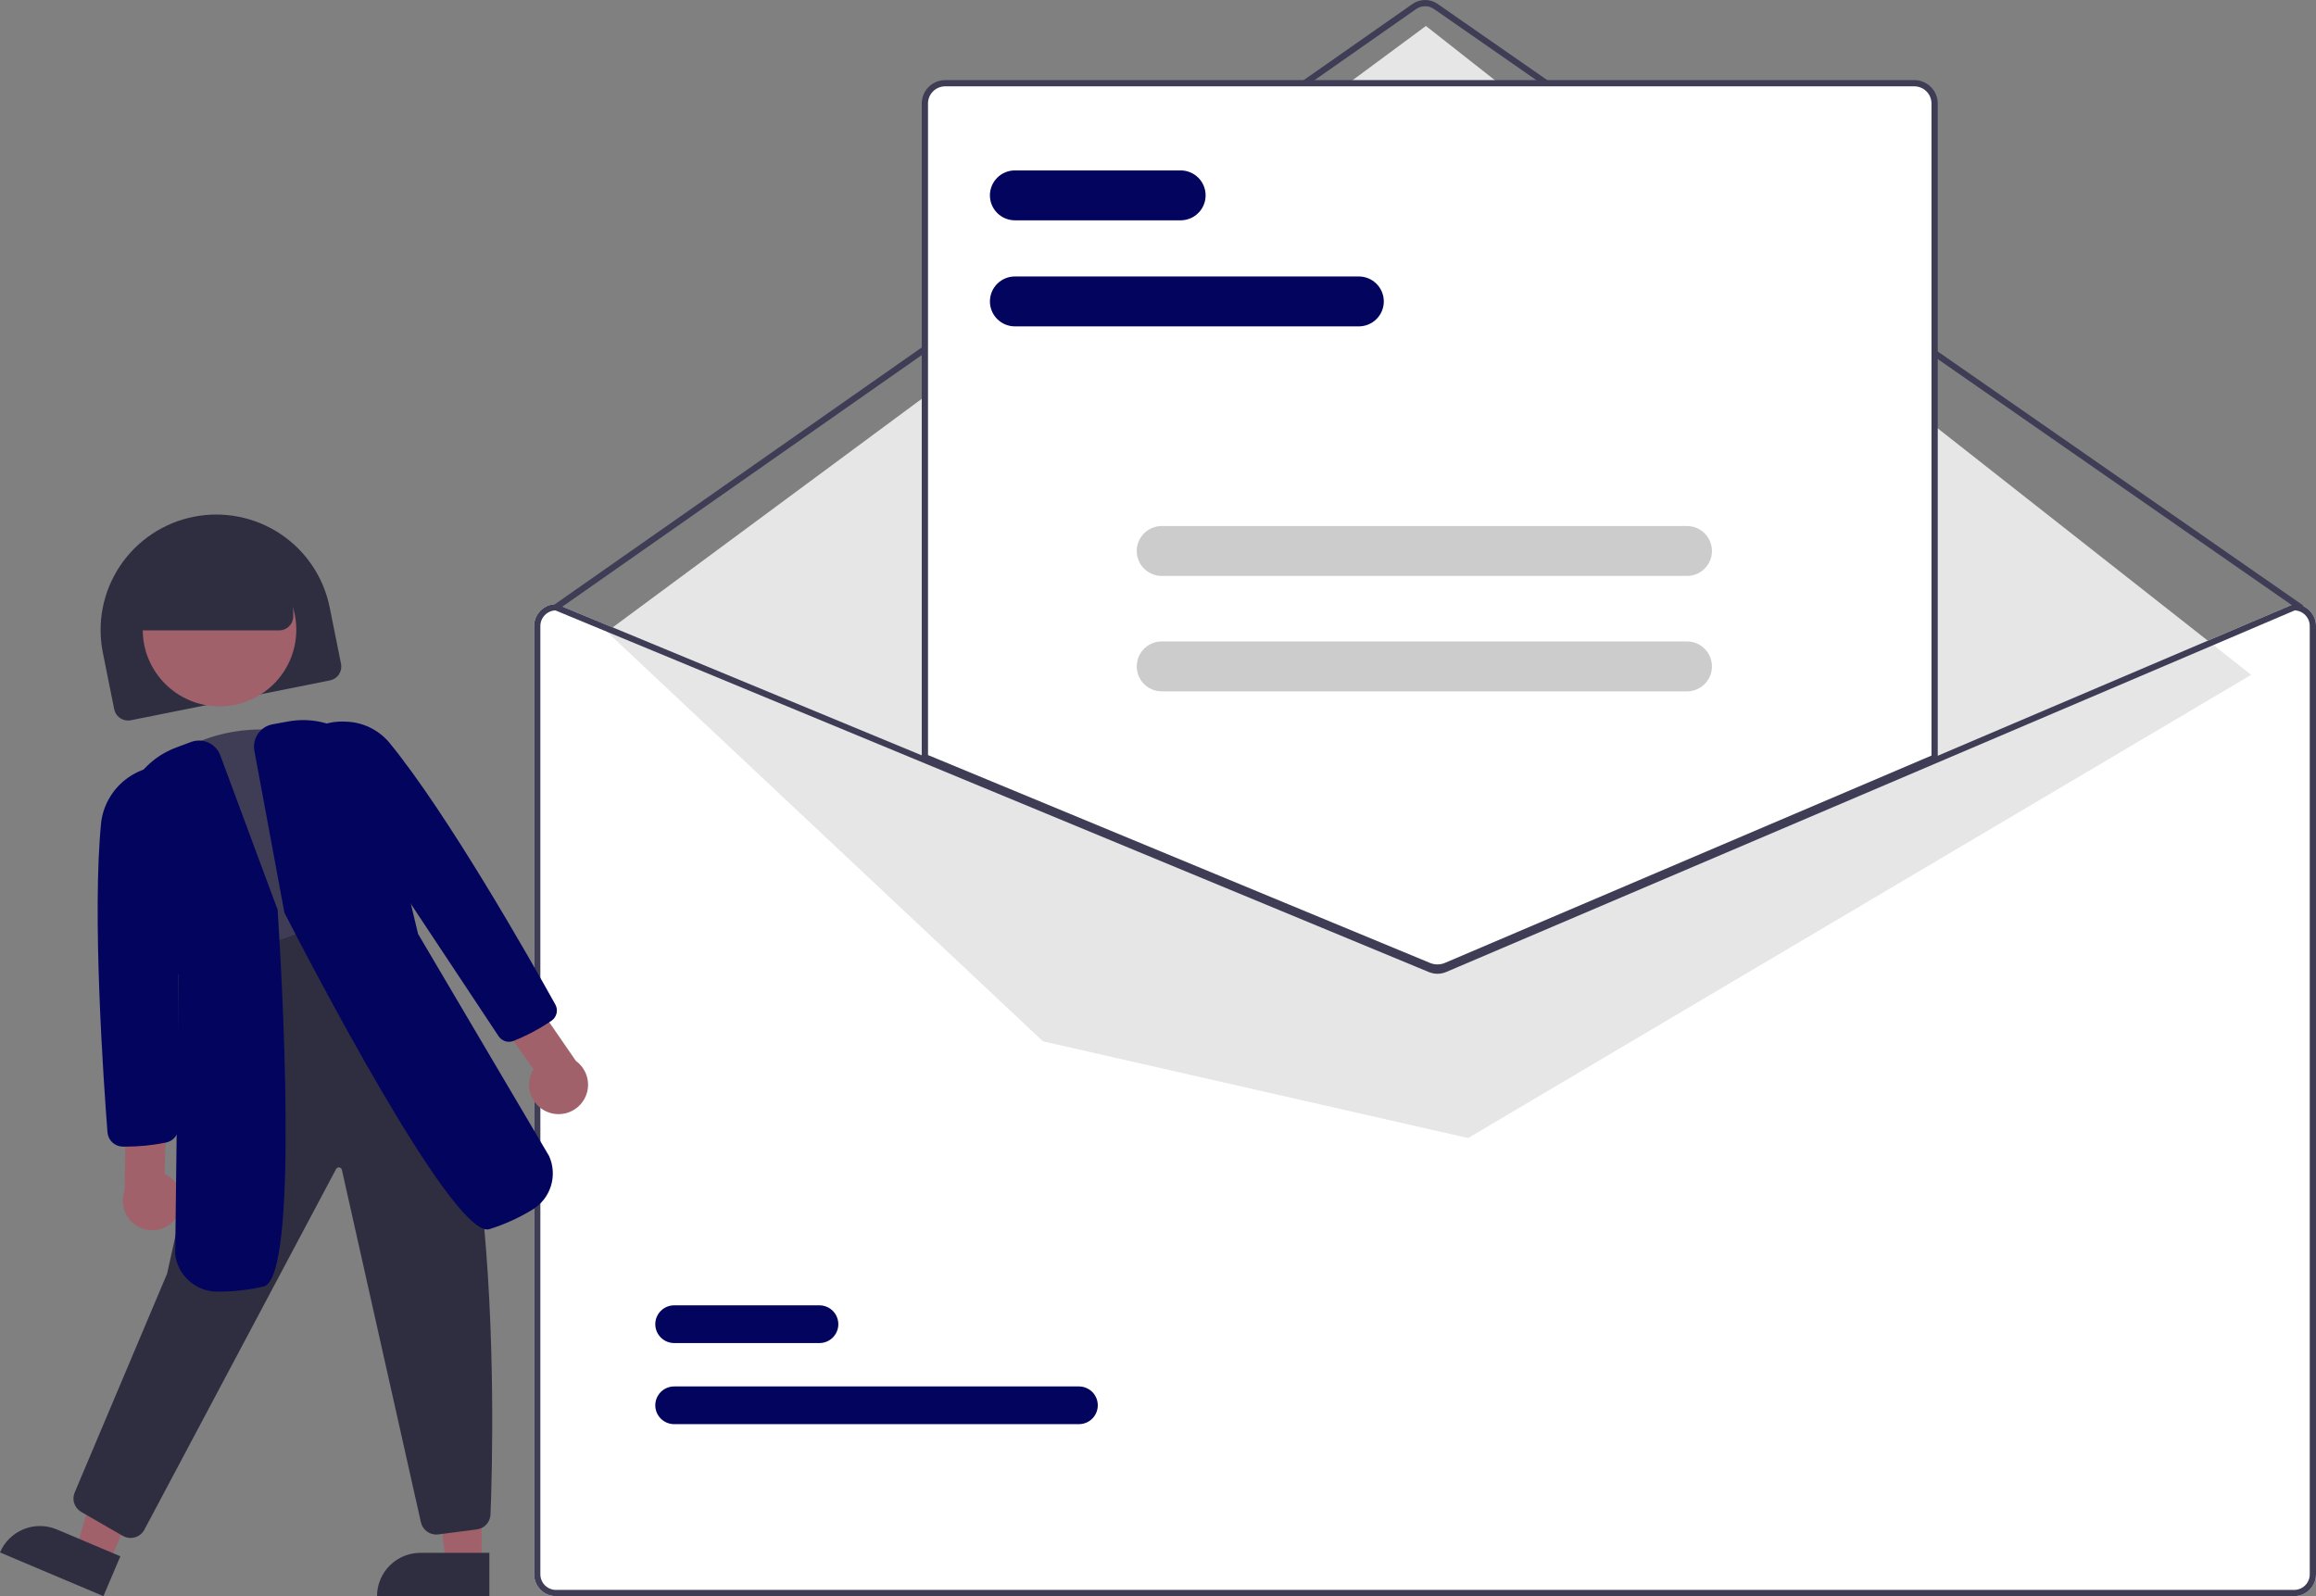 <svg xmlns="http://www.w3.org/2000/svg" width="177" height="122" viewBox="0 0 177 122" fill="none"><rect x="0" y="0" width="177" height="122" fill="#808080" stroke="none"/><g id="undraw_subscribe_vspl 1" clip-path="url(#clip0_216_400)"><path id="Vector" d="M175.328 46.178H175.28L147.853 57.866L110.327 73.858C110.18 73.919 110.023 73.952 109.864 73.953C109.705 73.953 109.547 73.923 109.4 73.863L70.684 57.833L42.583 46.197L42.54 46.178H42.492C42.049 46.179 41.624 46.355 41.31 46.668C40.997 46.981 40.82 47.405 40.82 47.847V120.331C40.82 120.773 40.997 121.198 41.31 121.511C41.624 121.823 42.049 121.999 42.492 122H175.328C175.771 121.999 176.196 121.823 176.51 121.511C176.823 121.198 176.999 120.773 177 120.331V47.847C176.999 47.405 176.823 46.981 176.51 46.668C176.196 46.355 175.771 46.179 175.328 46.178Z" fill="white"></path><path id="Vector_2" d="M175.805 46.655C175.756 46.655 175.709 46.64 175.669 46.612L109.595 0.69C109.394 0.55 109.155 0.476 108.911 0.477C108.666 0.477 108.427 0.552 108.227 0.692L42.629 46.612C42.604 46.63 42.575 46.643 42.544 46.65C42.513 46.656 42.482 46.657 42.451 46.652C42.42 46.646 42.39 46.635 42.364 46.618C42.337 46.601 42.315 46.579 42.297 46.554C42.279 46.528 42.266 46.499 42.259 46.469C42.252 46.438 42.251 46.407 42.257 46.376C42.262 46.345 42.274 46.315 42.291 46.289C42.307 46.262 42.329 46.24 42.355 46.222L107.952 0.301C108.233 0.106 108.567 0.001 108.91 2.26215e-06C109.252 -0.001 109.587 0.104 109.868 0.298L175.942 46.221C175.984 46.25 176.015 46.292 176.031 46.34C176.048 46.388 176.048 46.44 176.033 46.488C176.018 46.537 175.988 46.579 175.947 46.609C175.906 46.639 175.856 46.655 175.805 46.655Z" fill="#3F3D56"></path><path id="Vector_3" d="M46.378 48.283L108.976 1.984L172.049 51.578L112.201 86.985L79.709 79.593L46.378 48.283Z" fill="#E6E6E6"></path><path id="Vector_4" d="M82.452 108.854H51.527C51.337 108.855 51.149 108.817 50.973 108.745C50.798 108.673 50.638 108.567 50.504 108.433C50.37 108.299 50.263 108.14 50.19 107.965C50.117 107.79 50.08 107.602 50.08 107.412C50.08 107.223 50.117 107.035 50.19 106.86C50.263 106.685 50.37 106.526 50.504 106.392C50.638 106.258 50.798 106.152 50.973 106.08C51.149 106.007 51.337 105.97 51.527 105.971H82.452C82.641 105.97 82.83 106.007 83.005 106.08C83.181 106.152 83.34 106.258 83.475 106.392C83.609 106.526 83.715 106.685 83.788 106.86C83.861 107.035 83.898 107.223 83.898 107.412C83.898 107.602 83.861 107.79 83.788 107.965C83.715 108.14 83.609 108.299 83.475 108.433C83.34 108.567 83.181 108.673 83.005 108.745C82.83 108.817 82.641 108.855 82.452 108.854Z" fill="#03045E"></path><path id="Vector_5" d="M62.622 102.655H51.527C51.337 102.655 51.149 102.618 50.973 102.546C50.798 102.473 50.638 102.367 50.504 102.233C50.37 102.099 50.263 101.94 50.19 101.765C50.117 101.59 50.08 101.403 50.08 101.213C50.08 101.024 50.117 100.836 50.19 100.661C50.263 100.486 50.37 100.327 50.504 100.193C50.638 100.059 50.798 99.953 50.973 99.88C51.149 99.808 51.337 99.771 51.527 99.771H62.622C62.812 99.771 63 99.808 63.175 99.88C63.351 99.953 63.51 100.059 63.645 100.193C63.779 100.327 63.886 100.486 63.958 100.661C64.031 100.836 64.069 101.024 64.069 101.213C64.069 101.403 64.031 101.59 63.958 101.765C63.886 101.94 63.779 102.099 63.645 102.233C63.51 102.367 63.351 102.473 63.175 102.546C63 102.618 62.812 102.655 62.622 102.655Z" fill="#03045E"></path><path id="Vector_6" d="M109.856 74.071C109.621 74.072 109.388 74.026 109.171 73.937L70.564 57.951V7.91C70.565 7.467 70.741 7.043 71.055 6.73C71.368 6.417 71.793 6.241 72.237 6.241H146.3C146.743 6.241 147.168 6.417 147.482 6.73C147.795 7.043 147.972 7.467 147.972 7.91V57.986L147.9 58.017L110.562 73.93C110.339 74.023 110.099 74.072 109.856 74.071Z" fill="white"></path><path id="Vector_7" d="M109.856 74.191C109.605 74.191 109.357 74.142 109.125 74.048L70.445 58.03V7.91C70.446 7.436 70.635 6.981 70.971 6.646C71.306 6.311 71.762 6.122 72.237 6.122H146.3C146.775 6.122 147.23 6.311 147.566 6.646C147.902 6.981 148.091 7.436 148.092 7.91V58.064L110.609 74.039C110.371 74.139 110.115 74.191 109.856 74.191ZM70.923 57.712L109.307 73.607C109.665 73.752 110.066 73.749 110.423 73.6L147.614 57.75V7.91C147.613 7.562 147.475 7.229 147.229 6.983C146.982 6.737 146.648 6.599 146.3 6.599H72.237C71.888 6.599 71.555 6.737 71.308 6.983C71.062 7.229 70.923 7.562 70.923 7.91V57.712Z" fill="#3F3D56"></path><path id="Vector_8" d="M175.328 46.178H175.28L147.853 57.866L110.327 73.858C110.18 73.919 110.023 73.952 109.864 73.953C109.705 73.953 109.547 73.923 109.4 73.863L70.684 57.833L42.583 46.197L42.54 46.178H42.492C42.049 46.179 41.624 46.355 41.31 46.668C40.997 46.981 40.82 47.405 40.82 47.847V120.331C40.82 120.773 40.997 121.198 41.31 121.511C41.624 121.823 42.049 121.999 42.492 122H175.328C175.771 121.999 176.196 121.823 176.51 121.511C176.823 121.198 176.999 120.773 177 120.331V47.847C176.999 47.405 176.823 46.981 176.51 46.668C176.196 46.355 175.771 46.179 175.328 46.178ZM176.522 120.331C176.522 120.647 176.396 120.95 176.172 121.174C175.948 121.397 175.644 121.523 175.328 121.523H42.492C42.175 121.523 41.872 121.397 41.648 121.174C41.424 120.95 41.298 120.647 41.298 120.331V47.847C41.298 47.539 41.418 47.243 41.632 47.021C41.846 46.798 42.138 46.668 42.447 46.655L70.684 58.348L109.216 74.304C109.633 74.473 110.1 74.471 110.515 74.297L147.853 58.384L175.375 46.655C175.684 46.669 175.975 46.8 176.188 47.022C176.402 47.244 176.521 47.54 176.522 47.847V120.331Z" fill="#3F3D56"></path><path id="Vector_9" d="M103.846 24.946H77.565C77.058 24.946 76.572 24.745 76.214 24.388C75.855 24.03 75.654 23.545 75.654 23.039C75.654 22.533 75.855 22.048 76.214 21.69C76.572 21.332 77.058 21.131 77.565 21.131H103.846C104.353 21.131 104.839 21.332 105.197 21.69C105.556 22.048 105.757 22.533 105.757 23.039C105.757 23.545 105.556 24.03 105.197 24.388C104.839 24.745 104.353 24.946 103.846 24.946Z" fill="#03045E"></path><path id="Vector_10" d="M90.228 16.84H77.565C77.058 16.84 76.572 16.639 76.214 16.281C75.855 15.923 75.654 15.438 75.654 14.932C75.654 14.426 75.855 13.941 76.214 13.583C76.572 13.226 77.058 13.025 77.565 13.025H90.228C90.735 13.025 91.221 13.226 91.579 13.583C91.938 13.941 92.139 14.426 92.139 14.932C92.139 15.438 91.938 15.923 91.579 16.281C91.221 16.639 90.735 16.84 90.228 16.84Z" fill="#03045E"></path><path id="Vector_11" d="M128.924 44.021H88.787C88.28 44.021 87.794 43.82 87.435 43.462C87.077 43.105 86.876 42.619 86.876 42.114C86.876 41.608 87.077 41.123 87.435 40.765C87.794 40.407 88.28 40.206 88.787 40.206H128.924C129.431 40.206 129.917 40.407 130.276 40.765C130.634 41.123 130.835 41.608 130.835 42.114C130.835 42.619 130.634 43.105 130.276 43.462C129.917 43.82 129.431 44.021 128.924 44.021Z" fill="#CCCCCC"></path><path id="Vector_12" d="M128.924 52.843H88.787C88.28 52.843 87.794 52.642 87.435 52.284C87.077 51.927 86.876 51.441 86.876 50.935C86.876 50.43 87.077 49.944 87.435 49.587C87.794 49.229 88.28 49.028 88.787 49.028H128.924C129.431 49.028 129.917 49.229 130.276 49.587C130.634 49.944 130.835 50.43 130.835 50.935C130.835 51.441 130.634 51.927 130.276 52.284C129.917 52.642 129.431 52.843 128.924 52.843Z" fill="#CCCCCC"></path><path id="Vector_13" d="M9.783 55.073C9.535 55.072 9.294 54.986 9.102 54.829C8.91 54.672 8.778 54.454 8.729 54.211L7.86 49.886C7.399 47.592 7.87 45.209 9.169 43.261C10.469 41.314 12.49 39.961 14.789 39.501C17.087 39.041 19.475 39.511 21.427 40.808C23.378 42.105 24.733 44.122 25.194 46.416L26.064 50.741C26.119 51.02 26.062 51.309 25.904 51.546C25.746 51.783 25.5 51.948 25.221 52.004L9.995 55.052C9.925 55.066 9.854 55.073 9.783 55.073Z" fill="#2F2E41"></path><path id="Vector_14" d="M36.814 119.469L34.082 119.469L32.784 108.955L36.815 108.955L36.814 119.469Z" fill="#A0616A"></path><path id="Vector_15" d="M32.131 118.69H37.399V122H28.815C28.815 121.122 29.164 120.28 29.786 119.659C30.408 119.038 31.252 118.69 32.131 118.69Z" fill="#2F2E41"></path><path id="Vector_16" d="M8.355 119.441L5.84 118.378L8.751 108.191L12.463 109.76L8.355 119.441Z" fill="#A0616A"></path><path id="Vector_17" d="M4.347 116.902L9.198 118.952L7.904 122L-8.24009e-06 118.659C0.17 118.259 0.417 117.896 0.727 117.591C1.038 117.286 1.405 117.045 1.809 116.882C2.213 116.719 2.645 116.637 3.08 116.64C3.516 116.643 3.946 116.732 4.347 116.902Z" fill="#2F2E41"></path><path id="Vector_18" d="M16.777 53.989C20.018 53.989 22.645 51.367 22.645 48.133C22.645 44.899 20.018 42.277 16.777 42.277C13.537 42.277 10.909 44.899 10.909 48.133C10.909 51.367 13.537 53.989 16.777 53.989Z" fill="#A0616A"></path><path id="Vector_19" d="M17.055 74.773L16.995 74.578C15.396 69.391 13.743 64.03 12.088 58.931L12.043 58.793L12.145 58.69C14.714 56.082 19.527 55.042 23.34 56.271C27.178 57.508 29.823 60.976 29.492 64.338C29.316 66.359 29.86 68.376 31.028 70.035L31.181 70.257L30.942 70.382C26.654 72.583 22.03 74.058 17.258 74.744L17.055 74.773Z" fill="#3F3D56"></path><path id="Vector_20" d="M9.978 117.552C9.769 117.552 9.563 117.497 9.382 117.392L6.213 115.565C5.953 115.417 5.758 115.176 5.668 114.891C5.578 114.606 5.599 114.298 5.727 114.028L12.771 97.349L18.154 73.023L27.964 69.463L28.053 69.504C38.57 74.326 37.757 108.885 37.487 115.764C37.475 116.053 37.358 116.328 37.158 116.538C36.957 116.747 36.687 116.877 36.398 116.903L33.448 117.287C33.148 117.314 32.849 117.227 32.61 117.044C32.371 116.862 32.209 116.597 32.156 116.301L26.134 89.441C26.128 89.389 26.105 89.342 26.07 89.305C26.035 89.267 25.988 89.242 25.937 89.234C25.889 89.224 25.838 89.231 25.794 89.252C25.749 89.273 25.712 89.308 25.688 89.351L11.023 116.941C10.945 117.08 10.841 117.201 10.716 117.299C10.591 117.397 10.447 117.468 10.294 117.51C10.191 117.538 10.085 117.552 9.978 117.552Z" fill="#2F2E41"></path><path id="Vector_21" d="M13.501 93.04C13.687 92.77 13.81 92.463 13.864 92.141C13.917 91.819 13.899 91.488 13.811 91.174C13.723 90.859 13.567 90.567 13.354 90.319C13.14 90.071 12.875 89.873 12.577 89.738L12.737 84.631L9.651 83.777L9.526 90.992C9.333 91.507 9.335 92.076 9.534 92.589C9.732 93.103 10.112 93.525 10.602 93.778C11.092 94.03 11.658 94.095 12.192 93.959C12.727 93.823 13.192 93.496 13.501 93.04Z" fill="#A0616A"></path><path id="Vector_22" d="M9.572 87.642L9.391 87.641C9.092 87.639 8.805 87.525 8.587 87.321C8.369 87.118 8.236 86.84 8.214 86.543C7.919 82.74 7.01 69.784 7.742 62.76C7.839 62.105 8.066 61.475 8.412 60.91C8.757 60.344 9.212 59.852 9.751 59.465C10.29 59.078 10.901 58.803 11.549 58.656C12.196 58.509 12.866 58.493 13.52 58.61L13.708 58.651L13.707 58.844C13.64 68.085 13.644 77.272 13.648 86.157C13.649 86.428 13.557 86.692 13.387 86.904C13.217 87.116 12.98 87.264 12.715 87.323C11.681 87.537 10.628 87.643 9.572 87.642Z" fill="#03045E"></path><path id="Vector_23" d="M16.596 98.725C15.807 98.722 15.045 98.431 14.455 97.907C13.864 97.383 13.486 96.663 13.39 95.88L13.649 74.552L9.402 63.83C9.223 62.421 9.527 60.994 10.263 59.779C11 58.564 12.126 57.634 13.46 57.139L14.595 56.714C14.81 56.633 15.038 56.596 15.267 56.604C15.496 56.612 15.721 56.665 15.93 56.76C16.138 56.855 16.326 56.99 16.482 57.158C16.638 57.326 16.759 57.522 16.838 57.737L21.218 69.538L21.22 69.556C21.523 74.253 22.894 97.631 20.161 98.328C19.003 98.599 17.817 98.732 16.628 98.725L16.596 98.725Z" fill="#03045E"></path><path id="Vector_24" d="M41.83 84.988C41.526 84.865 41.253 84.677 41.03 84.438C40.807 84.198 40.64 83.913 40.539 83.602C40.439 83.291 40.408 82.961 40.449 82.637C40.49 82.313 40.601 82.001 40.776 81.725L37.819 77.553L39.921 75.142L44.013 81.091C44.459 81.415 44.771 81.89 44.889 82.427C45.008 82.965 44.925 83.527 44.655 84.007C44.386 84.488 43.95 84.853 43.429 85.033C42.908 85.214 42.339 85.198 41.83 84.988Z" fill="#A0616A"></path><path id="Vector_25" d="M38.877 79.627C38.723 79.623 38.572 79.581 38.437 79.506C38.302 79.431 38.187 79.325 38.102 79.196L38.086 79.173C33.195 71.784 28.136 64.143 23.01 56.526L22.955 56.444L23.025 56.375C23.475 55.956 24.005 55.632 24.583 55.423C25.161 55.214 25.776 55.123 26.39 55.157C27.022 55.169 27.645 55.313 28.218 55.581C28.79 55.849 29.299 56.234 29.713 56.712C34.193 62.152 40.586 73.443 42.439 76.774C42.556 76.981 42.591 77.224 42.536 77.455C42.481 77.686 42.342 77.888 42.144 78.021C41.235 78.639 40.26 79.157 39.238 79.564C39.123 79.609 39.001 79.631 38.877 79.627Z" fill="#03045E"></path><path id="Vector_26" d="M37.235 93.972C34.305 93.973 23.822 73.828 21.75 69.79L21.732 69.741L19.44 57.383C19.398 57.158 19.402 56.928 19.45 56.704C19.497 56.48 19.589 56.268 19.72 56.08C19.85 55.892 20.016 55.731 20.209 55.607C20.401 55.483 20.616 55.399 20.842 55.358L22.035 55.143C23.435 54.887 24.88 55.11 26.136 55.777C27.392 56.444 28.385 57.515 28.954 58.816L31.949 71.379L41.963 88.358C42.291 89.085 42.34 89.908 42.098 90.669C41.857 91.43 41.343 92.075 40.654 92.481C39.636 93.095 38.549 93.587 37.416 93.946C37.357 93.963 37.296 93.972 37.235 93.972Z" fill="#03045E"></path><path id="Vector_27" d="M21.335 48.184H9.509V46.753C9.51 45.173 10.14 43.657 11.26 42.54C12.38 41.422 13.898 40.794 15.481 40.792H16.437C18.021 40.794 19.539 41.422 20.659 42.54C21.778 43.657 22.408 45.173 22.41 46.753V47.111C22.41 47.395 22.296 47.668 22.095 47.869C21.893 48.07 21.62 48.183 21.335 48.184Z" fill="#2F2E41"></path></g><defs><clipPath id="clip0_216_400"><rect width="177" height="122" fill="white"></rect></clipPath></defs></svg>